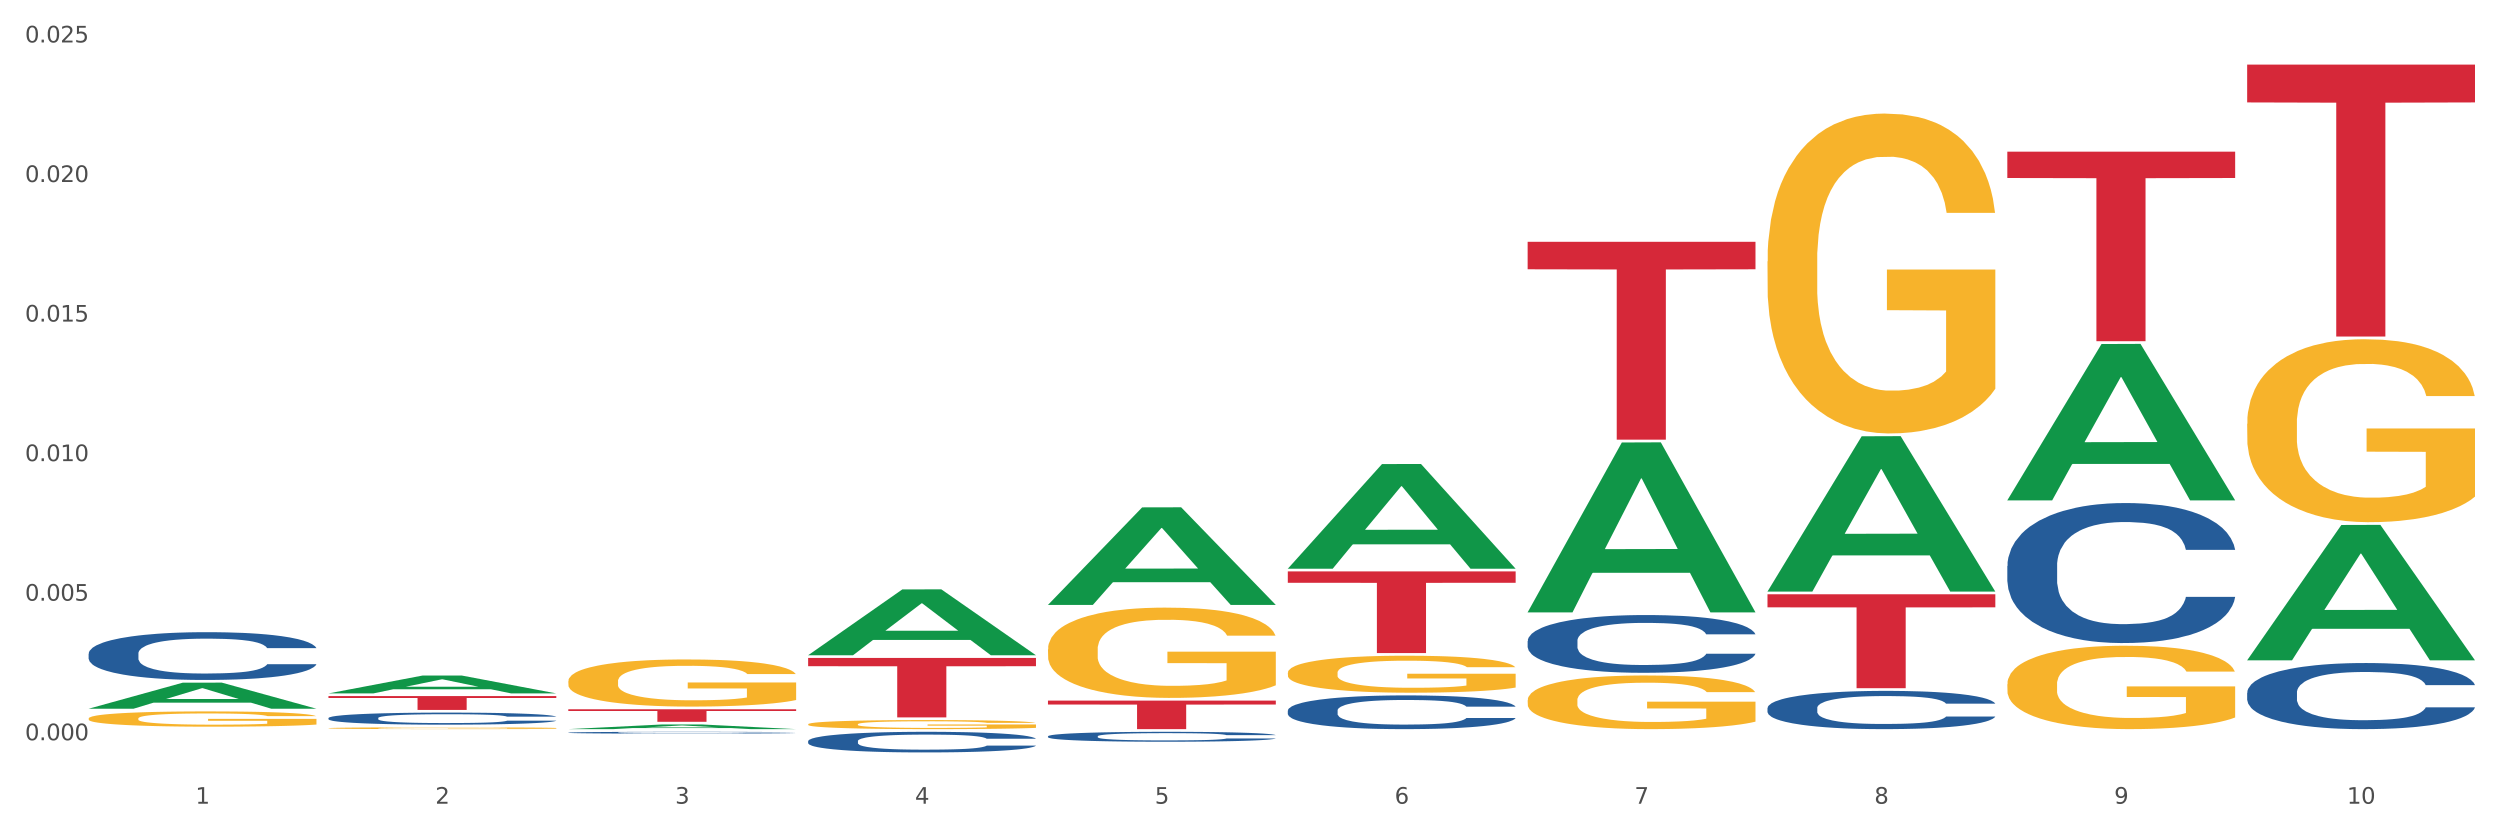 <?xml version="1.0" encoding="utf-8" standalone="no"?>
<!DOCTYPE svg PUBLIC "-//W3C//DTD SVG 1.1//EN"
  "http://www.w3.org/Graphics/SVG/1.1/DTD/svg11.dtd">
<svg xmlns:xlink="http://www.w3.org/1999/xlink" width="1080pt" height="360pt" viewBox="0 0 1080 360" xmlns="http://www.w3.org/2000/svg" version="1.1">
 <rect x="0" y="0" width="1080" height="360" fill="#333333" stroke="none"/>
 <defs>
  <style type="text/css">*{stroke-linejoin: round; stroke-linecap: butt}</style>
 </defs>
 <g id="figure_1">
  <g id="patch_1">
   <path d="M 0 360 
L 1080 360 
L 1080 0 
L 0 0 
z
" style="fill: #ffffff; stroke: #ffffff; stroke-linejoin: miter"/>
  </g>
  <g id="axes_1">
   <g id="matplotlib.axis_1">
    <g id="xtick_1">
     <g id="text_1">
      <!-- 1 -->
      <g style="fill: #4d4d4d" transform="translate(84.444 347.204) scale(0.096 -0.096)">
       <defs>
        <path id="DejaVuSans-31" d="M 794 531 
L 1825 531 
L 1825 4091 
L 703 3866 
L 703 4441 
L 1819 4666 
L 2450 4666 
L 2450 531 
L 3481 531 
L 3481 0 
L 794 0 
L 794 531 
z
" transform="scale(0.016)"/>
       </defs>
       <use xlink:href="#DejaVuSans-31"/>
      </g>
     </g>
    </g>
    <g id="xtick_2">
     <g id="text_2">
      <!-- 2 -->
      <g style="fill: #4d4d4d" transform="translate(188.053 347.204) scale(0.096 -0.096)">
       <defs>
        <path id="DejaVuSans-32" d="M 1228 531 
L 3431 531 
L 3431 0 
L 469 0 
L 469 531 
Q 828 903 1448 1529 
Q 2069 2156 2228 2338 
Q 2531 2678 2651 2914 
Q 2772 3150 2772 3378 
Q 2772 3750 2511 3984 
Q 2250 4219 1831 4219 
Q 1534 4219 1204 4116 
Q 875 4013 500 3803 
L 500 4441 
Q 881 4594 1212 4672 
Q 1544 4750 1819 4750 
Q 2544 4750 2975 4387 
Q 3406 4025 3406 3419 
Q 3406 3131 3298 2873 
Q 3191 2616 2906 2266 
Q 2828 2175 2409 1742 
Q 1991 1309 1228 531 
z
" transform="scale(0.016)"/>
       </defs>
       <use xlink:href="#DejaVuSans-32"/>
      </g>
     </g>
    </g>
    <g id="xtick_3">
     <g id="text_3">
      <!-- 3 -->
      <g style="fill: #4d4d4d" transform="translate(291.663 347.204) scale(0.096 -0.096)">
       <defs>
        <path id="DejaVuSans-33" d="M 2597 2516 
Q 3050 2419 3304 2112 
Q 3559 1806 3559 1356 
Q 3559 666 3084 287 
Q 2609 -91 1734 -91 
Q 1441 -91 1130 -33 
Q 819 25 488 141 
L 488 750 
Q 750 597 1062 519 
Q 1375 441 1716 441 
Q 2309 441 2620 675 
Q 2931 909 2931 1356 
Q 2931 1769 2642 2001 
Q 2353 2234 1838 2234 
L 1294 2234 
L 1294 2753 
L 1863 2753 
Q 2328 2753 2575 2939 
Q 2822 3125 2822 3475 
Q 2822 3834 2567 4026 
Q 2313 4219 1838 4219 
Q 1578 4219 1281 4162 
Q 984 4106 628 3988 
L 628 4550 
Q 988 4650 1302 4700 
Q 1616 4750 1894 4750 
Q 2613 4750 3031 4423 
Q 3450 4097 3450 3541 
Q 3450 3153 3228 2886 
Q 3006 2619 2597 2516 
z
" transform="scale(0.016)"/>
       </defs>
       <use xlink:href="#DejaVuSans-33"/>
      </g>
     </g>
    </g>
    <g id="xtick_4">
     <g id="text_4">
      <!-- 4 -->
      <g style="fill: #4d4d4d" transform="translate(395.273 347.204) scale(0.096 -0.096)">
       <defs>
        <path id="DejaVuSans-34" d="M 2419 4116 
L 825 1625 
L 2419 1625 
L 2419 4116 
z
M 2253 4666 
L 3047 4666 
L 3047 1625 
L 3713 1625 
L 3713 1100 
L 3047 1100 
L 3047 0 
L 2419 0 
L 2419 1100 
L 313 1100 
L 313 1709 
L 2253 4666 
z
" transform="scale(0.016)"/>
       </defs>
       <use xlink:href="#DejaVuSans-34"/>
      </g>
     </g>
    </g>
    <g id="xtick_5">
     <g id="text_5">
      <!-- 5 -->
      <g style="fill: #4d4d4d" transform="translate(498.883 347.204) scale(0.096 -0.096)">
       <defs>
        <path id="DejaVuSans-35" d="M 691 4666 
L 3169 4666 
L 3169 4134 
L 1269 4134 
L 1269 2991 
Q 1406 3038 1543 3061 
Q 1681 3084 1819 3084 
Q 2600 3084 3056 2656 
Q 3513 2228 3513 1497 
Q 3513 744 3044 326 
Q 2575 -91 1722 -91 
Q 1428 -91 1123 -41 
Q 819 9 494 109 
L 494 744 
Q 775 591 1075 516 
Q 1375 441 1709 441 
Q 2250 441 2565 725 
Q 2881 1009 2881 1497 
Q 2881 1984 2565 2268 
Q 2250 2553 1709 2553 
Q 1456 2553 1204 2497 
Q 953 2441 691 2322 
L 691 4666 
z
" transform="scale(0.016)"/>
       </defs>
       <use xlink:href="#DejaVuSans-35"/>
      </g>
     </g>
    </g>
    <g id="xtick_6">
     <g id="text_6">
      <!-- 6 -->
      <g style="fill: #4d4d4d" transform="translate(602.492 347.204) scale(0.096 -0.096)">
       <defs>
        <path id="DejaVuSans-36" d="M 2113 2584 
Q 1688 2584 1439 2293 
Q 1191 2003 1191 1497 
Q 1191 994 1439 701 
Q 1688 409 2113 409 
Q 2538 409 2786 701 
Q 3034 994 3034 1497 
Q 3034 2003 2786 2293 
Q 2538 2584 2113 2584 
z
M 3366 4563 
L 3366 3988 
Q 3128 4100 2886 4159 
Q 2644 4219 2406 4219 
Q 1781 4219 1451 3797 
Q 1122 3375 1075 2522 
Q 1259 2794 1537 2939 
Q 1816 3084 2150 3084 
Q 2853 3084 3261 2657 
Q 3669 2231 3669 1497 
Q 3669 778 3244 343 
Q 2819 -91 2113 -91 
Q 1303 -91 875 529 
Q 447 1150 447 2328 
Q 447 3434 972 4092 
Q 1497 4750 2381 4750 
Q 2619 4750 2861 4703 
Q 3103 4656 3366 4563 
z
" transform="scale(0.016)"/>
       </defs>
       <use xlink:href="#DejaVuSans-36"/>
      </g>
     </g>
    </g>
    <g id="xtick_7">
     <g id="text_7">
      <!-- 7 -->
      <g style="fill: #4d4d4d" transform="translate(706.102 347.204) scale(0.096 -0.096)">
       <defs>
        <path id="DejaVuSans-37" d="M 525 4666 
L 3525 4666 
L 3525 4397 
L 1831 0 
L 1172 0 
L 2766 4134 
L 525 4134 
L 525 4666 
z
" transform="scale(0.016)"/>
       </defs>
       <use xlink:href="#DejaVuSans-37"/>
      </g>
     </g>
    </g>
    <g id="xtick_8">
     <g id="text_8">
      <!-- 8 -->
      <g style="fill: #4d4d4d" transform="translate(809.712 347.204) scale(0.096 -0.096)">
       <defs>
        <path id="DejaVuSans-38" d="M 2034 2216 
Q 1584 2216 1326 1975 
Q 1069 1734 1069 1313 
Q 1069 891 1326 650 
Q 1584 409 2034 409 
Q 2484 409 2743 651 
Q 3003 894 3003 1313 
Q 3003 1734 2745 1975 
Q 2488 2216 2034 2216 
z
M 1403 2484 
Q 997 2584 770 2862 
Q 544 3141 544 3541 
Q 544 4100 942 4425 
Q 1341 4750 2034 4750 
Q 2731 4750 3128 4425 
Q 3525 4100 3525 3541 
Q 3525 3141 3298 2862 
Q 3072 2584 2669 2484 
Q 3125 2378 3379 2068 
Q 3634 1759 3634 1313 
Q 3634 634 3220 271 
Q 2806 -91 2034 -91 
Q 1263 -91 848 271 
Q 434 634 434 1313 
Q 434 1759 690 2068 
Q 947 2378 1403 2484 
z
M 1172 3481 
Q 1172 3119 1398 2916 
Q 1625 2713 2034 2713 
Q 2441 2713 2670 2916 
Q 2900 3119 2900 3481 
Q 2900 3844 2670 4047 
Q 2441 4250 2034 4250 
Q 1625 4250 1398 4047 
Q 1172 3844 1172 3481 
z
" transform="scale(0.016)"/>
       </defs>
       <use xlink:href="#DejaVuSans-38"/>
      </g>
     </g>
    </g>
    <g id="xtick_9">
     <g id="text_9">
      <!-- 9 -->
      <g style="fill: #4d4d4d" transform="translate(913.322 347.204) scale(0.096 -0.096)">
       <defs>
        <path id="DejaVuSans-39" d="M 703 97 
L 703 672 
Q 941 559 1184 500 
Q 1428 441 1663 441 
Q 2288 441 2617 861 
Q 2947 1281 2994 2138 
Q 2813 1869 2534 1725 
Q 2256 1581 1919 1581 
Q 1219 1581 811 2004 
Q 403 2428 403 3163 
Q 403 3881 828 4315 
Q 1253 4750 1959 4750 
Q 2769 4750 3195 4129 
Q 3622 3509 3622 2328 
Q 3622 1225 3098 567 
Q 2575 -91 1691 -91 
Q 1453 -91 1209 -44 
Q 966 3 703 97 
z
M 1959 2075 
Q 2384 2075 2632 2365 
Q 2881 2656 2881 3163 
Q 2881 3666 2632 3958 
Q 2384 4250 1959 4250 
Q 1534 4250 1286 3958 
Q 1038 3666 1038 3163 
Q 1038 2656 1286 2365 
Q 1534 2075 1959 2075 
z
" transform="scale(0.016)"/>
       </defs>
       <use xlink:href="#DejaVuSans-39"/>
      </g>
     </g>
    </g>
    <g id="xtick_10">
     <g id="text_10">
      <!-- 10 -->
      <g style="fill: #4d4d4d" transform="translate(1013.877 347.204) scale(0.096 -0.096)">
       <defs>
        <path id="DejaVuSans-30" d="M 2034 4250 
Q 1547 4250 1301 3770 
Q 1056 3291 1056 2328 
Q 1056 1369 1301 889 
Q 1547 409 2034 409 
Q 2525 409 2770 889 
Q 3016 1369 3016 2328 
Q 3016 3291 2770 3770 
Q 2525 4250 2034 4250 
z
M 2034 4750 
Q 2819 4750 3233 4129 
Q 3647 3509 3647 2328 
Q 3647 1150 3233 529 
Q 2819 -91 2034 -91 
Q 1250 -91 836 529 
Q 422 1150 422 2328 
Q 422 3509 836 4129 
Q 1250 4750 2034 4750 
z
" transform="scale(0.016)"/>
       </defs>
       <use xlink:href="#DejaVuSans-31"/>
       <use xlink:href="#DejaVuSans-30" transform="translate(63.623 0)"/>
      </g>
     </g>
    </g>
    <g id="xtick_11"/>
    <g id="xtick_12"/>
    <g id="xtick_13"/>
    <g id="xtick_14"/>
    <g id="xtick_15"/>
    <g id="xtick_16"/>
    <g id="xtick_17"/>
    <g id="xtick_18"/>
    <g id="xtick_19"/>
   </g>
   <g id="matplotlib.axis_2">
    <g id="ytick_1">
     <g id="text_11">
      <!-- 0.000 -->
      <g style="fill: #4d4d4d" transform="translate(10.8 319.788) scale(0.096 -0.096)">
       <defs>
        <path id="DejaVuSans-2e" d="M 684 794 
L 1344 794 
L 1344 0 
L 684 0 
L 684 794 
z
" transform="scale(0.016)"/>
       </defs>
       <use xlink:href="#DejaVuSans-30"/>
       <use xlink:href="#DejaVuSans-2e" transform="translate(63.623 0)"/>
       <use xlink:href="#DejaVuSans-30" transform="translate(95.41 0)"/>
       <use xlink:href="#DejaVuSans-30" transform="translate(159.033 0)"/>
       <use xlink:href="#DejaVuSans-30" transform="translate(222.656 0)"/>
      </g>
     </g>
    </g>
    <g id="ytick_2">
     <g id="text_12">
      <!-- 0.005 -->
      <g style="fill: #4d4d4d" transform="translate(10.8 259.498) scale(0.096 -0.096)">
       <use xlink:href="#DejaVuSans-30"/>
       <use xlink:href="#DejaVuSans-2e" transform="translate(63.623 0)"/>
       <use xlink:href="#DejaVuSans-30" transform="translate(95.41 0)"/>
       <use xlink:href="#DejaVuSans-30" transform="translate(159.033 0)"/>
       <use xlink:href="#DejaVuSans-35" transform="translate(222.656 0)"/>
      </g>
     </g>
    </g>
    <g id="ytick_3">
     <g id="text_13">
      <!-- 0.010 -->
      <g style="fill: #4d4d4d" transform="translate(10.8 199.209) scale(0.096 -0.096)">
       <use xlink:href="#DejaVuSans-30"/>
       <use xlink:href="#DejaVuSans-2e" transform="translate(63.623 0)"/>
       <use xlink:href="#DejaVuSans-30" transform="translate(95.41 0)"/>
       <use xlink:href="#DejaVuSans-31" transform="translate(159.033 0)"/>
       <use xlink:href="#DejaVuSans-30" transform="translate(222.656 0)"/>
      </g>
     </g>
    </g>
    <g id="ytick_4">
     <g id="text_14">
      <!-- 0.015 -->
      <g style="fill: #4d4d4d" transform="translate(10.8 138.92) scale(0.096 -0.096)">
       <use xlink:href="#DejaVuSans-30"/>
       <use xlink:href="#DejaVuSans-2e" transform="translate(63.623 0)"/>
       <use xlink:href="#DejaVuSans-30" transform="translate(95.41 0)"/>
       <use xlink:href="#DejaVuSans-31" transform="translate(159.033 0)"/>
       <use xlink:href="#DejaVuSans-35" transform="translate(222.656 0)"/>
      </g>
     </g>
    </g>
    <g id="ytick_5">
     <g id="text_15">
      <!-- 0.020 -->
      <g style="fill: #4d4d4d" transform="translate(10.8 78.631) scale(0.096 -0.096)">
       <use xlink:href="#DejaVuSans-30"/>
       <use xlink:href="#DejaVuSans-2e" transform="translate(63.623 0)"/>
       <use xlink:href="#DejaVuSans-30" transform="translate(95.41 0)"/>
       <use xlink:href="#DejaVuSans-32" transform="translate(159.033 0)"/>
       <use xlink:href="#DejaVuSans-30" transform="translate(222.656 0)"/>
      </g>
     </g>
    </g>
    <g id="ytick_6">
     <g id="text_16">
      <!-- 0.025 -->
      <g style="fill: #4d4d4d" transform="translate(10.8 18.342) scale(0.096 -0.096)">
       <use xlink:href="#DejaVuSans-30"/>
       <use xlink:href="#DejaVuSans-2e" transform="translate(63.623 0)"/>
       <use xlink:href="#DejaVuSans-30" transform="translate(95.41 0)"/>
       <use xlink:href="#DejaVuSans-32" transform="translate(159.033 0)"/>
       <use xlink:href="#DejaVuSans-35" transform="translate(222.656 0)"/>
      </g>
     </g>
    </g>
    <g id="ytick_7"/>
    <g id="ytick_8"/>
    <g id="ytick_9"/>
    <g id="ytick_10"/>
    <g id="ytick_11"/>
   </g>
   <g id="PolyCollection_1">
    <path d="M 38.283 306.154 
L 38.384 306.144 
L 78.974 294.907 
L 95.818 294.896 
L 136.712 306.176 
L 117.229 306.176 
L 108.401 303.549 
L 66.493 303.549 
L 66.188 303.591 
L 57.664 306.176 
L 38.283 306.176 
L 38.283 306.154 
L 71.769 301.982 
L 103.125 301.971 
L 87.599 297.3 
L 87.396 297.279 
L 87.193 297.311 
L 71.668 301.971 
L 71.769 301.982 
L 38.283 306.154 
z
" clip-path="url(#pa311dc0dc3)" style="fill: #109648"/>
    <path d="M 349.112 312.881 
L 349.228 312.878 
L 349.228 312.749 
L 349.461 312.638 
L 350.623 312.37 
L 352.366 312.148 
L 353.644 312.03 
L 354.923 311.934 
L 356.433 311.837 
L 358.293 311.737 
L 361.663 311.59 
L 363.755 311.515 
L 366.311 311.437 
L 370.96 311.322 
L 374.33 311.258 
L 377.816 311.204 
L 383.51 311.14 
L 387.229 311.111 
L 391.18 311.09 
L 395.945 311.076 
L 399.547 311.072 
L 407.449 311.083 
L 414.189 311.115 
L 417.443 311.14 
L 421.627 311.183 
L 423.835 311.211 
L 427.437 311.269 
L 431.156 311.344 
L 433.713 311.408 
L 437.548 311.53 
L 440.453 311.651 
L 443.126 311.801 
L 444.52 311.905 
L 445.566 312.002 
L 446.496 312.113 
L 447.425 312.288 
L 426.508 312.288 
L 425.694 312.163 
L 424.416 312.045 
L 422.557 311.93 
L 420.93 311.859 
L 418.141 311.769 
L 415.584 311.712 
L 412.911 311.669 
L 409.657 311.633 
L 407.101 311.616 
L 403.498 311.601 
L 396.409 311.605 
L 391.645 311.633 
L 388.391 311.669 
L 386.299 311.701 
L 384.44 311.737 
L 382.348 311.787 
L 379.908 311.862 
L 378.165 311.93 
L 376.421 312.016 
L 375.027 312.102 
L 373.749 312.202 
L 372.703 312.309 
L 371.889 312.42 
L 371.192 312.556 
L 370.611 312.781 
L 370.611 313.271 
L 370.843 313.382 
L 371.424 313.529 
L 372.122 313.639 
L 373.284 313.772 
L 374.33 313.861 
L 376.305 313.99 
L 378.513 314.097 
L 380.256 314.165 
L 381.999 314.222 
L 385.021 314.301 
L 388.391 314.365 
L 391.296 314.405 
L 395.247 314.44 
L 397.92 314.455 
L 400.244 314.462 
L 405.939 314.462 
L 410.006 314.451 
L 414.538 314.426 
L 418.024 314.394 
L 420.93 314.355 
L 424.183 314.29 
L 426.275 314.229 
L 426.275 313.482 
L 400.709 313.478 
L 400.709 312.981 
L 447.542 312.981 
L 447.542 314.44 
L 445.566 314.515 
L 443.358 314.583 
L 441.034 314.644 
L 437.548 314.719 
L 433.364 314.791 
L 429.645 314.841 
L 425.694 314.884 
L 421.046 314.923 
L 415.003 314.959 
L 411.284 314.973 
L 406.636 314.984 
L 401.174 314.987 
L 396.409 314.98 
L 391.761 314.962 
L 386.88 314.93 
L 382.116 314.884 
L 378.513 314.837 
L 374.911 314.78 
L 371.076 314.705 
L 368.054 314.633 
L 365.73 314.569 
L 363.174 314.487 
L 360.385 314.38 
L 358.293 314.283 
L 356.433 314.183 
L 354.458 314.054 
L 353.063 313.943 
L 351.669 313.804 
L 350.855 313.7 
L 349.926 313.539 
L 349.228 313.314 
L 349.112 312.881 
z
" clip-path="url(#pa311dc0dc3)" style="fill: #f7b32b"/>
    <path d="M 452.722 280.515 
L 452.838 280.479 
L 452.838 279.197 
L 453.071 278.092 
L 454.233 275.421 
L 455.976 273.212 
L 457.254 272.036 
L 458.532 271.074 
L 460.043 270.112 
L 461.903 269.115 
L 465.273 267.654 
L 467.364 266.906 
L 469.921 266.122 
L 474.569 264.982 
L 477.939 264.341 
L 481.426 263.807 
L 487.12 263.165 
L 490.839 262.88 
L 494.79 262.667 
L 499.554 262.524 
L 503.157 262.489 
L 511.059 262.595 
L 517.799 262.916 
L 521.053 263.165 
L 525.237 263.593 
L 527.445 263.878 
L 531.047 264.448 
L 534.766 265.196 
L 537.322 265.837 
L 541.157 267.049 
L 544.062 268.26 
L 546.735 269.756 
L 548.13 270.789 
L 549.176 271.751 
L 550.105 272.856 
L 551.035 274.601 
L 530.117 274.601 
L 529.304 273.354 
L 528.026 272.179 
L 526.166 271.039 
L 524.539 270.326 
L 521.75 269.436 
L 519.194 268.866 
L 516.521 268.438 
L 513.267 268.082 
L 510.71 267.904 
L 507.108 267.761 
L 500.019 267.797 
L 495.255 268.082 
L 492.001 268.438 
L 489.909 268.759 
L 488.05 269.115 
L 485.958 269.614 
L 483.517 270.362 
L 481.774 271.039 
L 480.031 271.894 
L 478.637 272.749 
L 477.358 273.746 
L 476.312 274.815 
L 475.499 275.919 
L 474.802 277.273 
L 474.221 279.517 
L 474.221 284.398 
L 474.453 285.503 
L 475.034 286.963 
L 475.731 288.068 
L 476.894 289.386 
L 477.939 290.276 
L 479.915 291.559 
L 482.123 292.628 
L 483.866 293.305 
L 485.609 293.875 
L 488.631 294.658 
L 492.001 295.3 
L 494.906 295.691 
L 498.857 296.048 
L 501.53 296.19 
L 503.854 296.261 
L 509.548 296.261 
L 513.616 296.155 
L 518.148 295.905 
L 521.634 295.585 
L 524.539 295.193 
L 527.793 294.551 
L 529.885 293.946 
L 529.885 286.5 
L 504.319 286.464 
L 504.319 281.513 
L 551.151 281.513 
L 551.151 296.048 
L 549.176 296.796 
L 546.968 297.473 
L 544.644 298.078 
L 541.157 298.826 
L 536.974 299.539 
L 533.255 300.038 
L 529.304 300.465 
L 524.656 300.857 
L 518.613 301.213 
L 514.894 301.356 
L 510.246 301.463 
L 504.784 301.498 
L 500.019 301.427 
L 495.371 301.249 
L 490.49 300.928 
L 485.725 300.465 
L 482.123 300.002 
L 478.52 299.432 
L 474.686 298.684 
L 471.664 297.971 
L 469.34 297.33 
L 466.783 296.511 
L 463.994 295.442 
L 461.903 294.48 
L 460.043 293.483 
L 458.068 292.2 
L 456.673 291.096 
L 455.279 289.706 
L 454.465 288.673 
L 453.535 287.07 
L 452.838 284.826 
L 452.722 280.515 
z
" clip-path="url(#pa311dc0dc3)" style="fill: #f7b32b"/>
    <path d="M 556.332 290.656 
L 556.448 290.641 
L 556.448 290.116 
L 556.68 289.663 
L 557.842 288.568 
L 559.586 287.663 
L 560.864 287.181 
L 562.142 286.786 
L 563.653 286.392 
L 565.512 285.983 
L 568.882 285.385 
L 570.974 285.078 
L 573.531 284.757 
L 578.179 284.29 
L 581.549 284.027 
L 585.035 283.808 
L 590.73 283.545 
L 594.448 283.428 
L 598.4 283.34 
L 603.164 283.282 
L 606.767 283.267 
L 614.669 283.311 
L 621.409 283.443 
L 624.663 283.545 
L 628.846 283.72 
L 631.054 283.837 
L 634.657 284.071 
L 638.375 284.377 
L 640.932 284.64 
L 644.767 285.136 
L 647.672 285.633 
L 650.345 286.246 
L 651.74 286.67 
L 652.785 287.064 
L 653.715 287.517 
L 654.645 288.232 
L 633.727 288.232 
L 632.914 287.721 
L 631.635 287.239 
L 629.776 286.772 
L 628.149 286.48 
L 625.36 286.115 
L 622.803 285.881 
L 620.131 285.706 
L 616.877 285.56 
L 614.32 285.487 
L 610.718 285.428 
L 603.629 285.443 
L 598.864 285.56 
L 595.61 285.706 
L 593.519 285.837 
L 591.659 285.983 
L 589.568 286.188 
L 587.127 286.494 
L 585.384 286.772 
L 583.641 287.122 
L 582.246 287.473 
L 580.968 287.882 
L 579.922 288.32 
L 579.109 288.772 
L 578.412 289.327 
L 577.83 290.247 
L 577.83 292.248 
L 578.063 292.7 
L 578.644 293.299 
L 579.341 293.752 
L 580.503 294.292 
L 581.549 294.657 
L 583.525 295.182 
L 585.733 295.621 
L 587.476 295.898 
L 589.219 296.132 
L 592.24 296.453 
L 595.61 296.716 
L 598.516 296.876 
L 602.467 297.022 
L 605.14 297.081 
L 607.464 297.11 
L 613.158 297.11 
L 617.225 297.066 
L 621.758 296.964 
L 625.244 296.832 
L 628.149 296.672 
L 631.403 296.409 
L 633.495 296.161 
L 633.495 293.109 
L 607.929 293.094 
L 607.929 291.065 
L 654.761 291.065 
L 654.761 297.022 
L 652.785 297.329 
L 650.577 297.606 
L 648.253 297.855 
L 644.767 298.161 
L 640.583 298.453 
L 636.865 298.658 
L 632.914 298.833 
L 628.265 298.994 
L 622.222 299.14 
L 618.504 299.198 
L 613.855 299.242 
L 608.394 299.256 
L 603.629 299.227 
L 598.981 299.154 
L 594.1 299.023 
L 589.335 298.833 
L 585.733 298.643 
L 582.13 298.409 
L 578.295 298.103 
L 575.274 297.811 
L 572.95 297.548 
L 570.393 297.212 
L 567.604 296.774 
L 565.512 296.38 
L 563.653 295.971 
L 561.677 295.445 
L 560.283 294.993 
L 558.888 294.423 
L 558.075 294 
L 557.145 293.343 
L 556.448 292.423 
L 556.332 290.656 
z
" clip-path="url(#pa311dc0dc3)" style="fill: #f7b32b"/>
    <path d="M 659.941 302.517 
L 660.058 302.496 
L 660.058 301.734 
L 660.29 301.077 
L 661.452 299.49 
L 663.195 298.177 
L 664.474 297.478 
L 665.752 296.907 
L 667.263 296.335 
L 669.122 295.742 
L 672.492 294.874 
L 674.584 294.429 
L 677.14 293.964 
L 681.789 293.286 
L 685.159 292.905 
L 688.645 292.587 
L 694.339 292.206 
L 698.058 292.037 
L 702.009 291.91 
L 706.774 291.825 
L 710.376 291.804 
L 718.279 291.868 
L 725.019 292.058 
L 728.273 292.206 
L 732.456 292.46 
L 734.664 292.63 
L 738.267 292.969 
L 741.985 293.413 
L 744.542 293.794 
L 748.377 294.514 
L 751.282 295.234 
L 753.955 296.123 
L 755.349 296.737 
L 756.395 297.309 
L 757.325 297.965 
L 758.255 299.003 
L 737.337 299.003 
L 736.523 298.262 
L 735.245 297.563 
L 733.386 296.885 
L 731.759 296.462 
L 728.97 295.933 
L 726.413 295.594 
L 723.74 295.34 
L 720.487 295.128 
L 717.93 295.022 
L 714.327 294.938 
L 707.239 294.959 
L 702.474 295.128 
L 699.22 295.34 
L 697.128 295.53 
L 695.269 295.742 
L 693.177 296.038 
L 690.737 296.483 
L 688.994 296.885 
L 687.251 297.394 
L 685.856 297.902 
L 684.578 298.494 
L 683.532 299.13 
L 682.719 299.786 
L 682.021 300.59 
L 681.44 301.924 
L 681.44 304.825 
L 681.673 305.481 
L 682.254 306.349 
L 682.951 307.006 
L 684.113 307.789 
L 685.159 308.318 
L 687.134 309.08 
L 689.342 309.716 
L 691.086 310.118 
L 692.829 310.457 
L 695.85 310.922 
L 699.22 311.303 
L 702.125 311.536 
L 706.077 311.748 
L 708.749 311.833 
L 711.074 311.875 
L 716.768 311.875 
L 720.835 311.812 
L 725.367 311.663 
L 728.854 311.473 
L 731.759 311.24 
L 735.013 310.859 
L 737.104 310.499 
L 737.104 306.074 
L 711.538 306.053 
L 711.538 303.11 
L 758.371 303.11 
L 758.371 311.748 
L 756.395 312.193 
L 754.187 312.595 
L 751.863 312.955 
L 748.377 313.4 
L 744.193 313.823 
L 740.475 314.119 
L 736.523 314.373 
L 731.875 314.606 
L 725.832 314.818 
L 722.113 314.903 
L 717.465 314.966 
L 712.003 314.987 
L 707.239 314.945 
L 702.59 314.839 
L 697.71 314.649 
L 692.945 314.373 
L 689.342 314.098 
L 685.74 313.759 
L 681.905 313.315 
L 678.884 312.891 
L 676.559 312.51 
L 674.003 312.023 
L 671.214 311.388 
L 669.122 310.817 
L 667.263 310.224 
L 665.287 309.462 
L 663.893 308.805 
L 662.498 307.979 
L 661.685 307.366 
L 660.755 306.413 
L 660.058 305.079 
L 659.941 302.517 
z
" clip-path="url(#pa311dc0dc3)" style="fill: #f7b32b"/>
    <path d="M 763.551 112.917 
L 763.667 112.791 
L 763.667 108.247 
L 763.9 104.335 
L 765.062 94.869 
L 766.805 87.043 
L 768.083 82.878 
L 769.362 79.47 
L 770.872 76.063 
L 772.732 72.529 
L 776.102 67.354 
L 778.194 64.703 
L 780.75 61.927 
L 785.399 57.888 
L 788.769 55.616 
L 792.255 53.723 
L 797.949 51.451 
L 801.668 50.441 
L 805.619 49.684 
L 810.384 49.179 
L 813.986 49.053 
L 821.888 49.431 
L 828.628 50.567 
L 831.882 51.451 
L 836.066 52.965 
L 838.274 53.975 
L 841.876 55.994 
L 845.595 58.645 
L 848.152 60.917 
L 851.987 65.208 
L 854.892 69.499 
L 857.565 74.8 
L 858.959 78.461 
L 860.005 81.868 
L 860.935 85.781 
L 861.864 91.966 
L 840.947 91.966 
L 840.133 87.548 
L 838.855 83.383 
L 836.996 79.344 
L 835.369 76.82 
L 832.58 73.665 
L 830.023 71.645 
L 827.35 70.13 
L 824.096 68.868 
L 821.54 68.237 
L 817.937 67.732 
L 810.848 67.859 
L 806.084 68.868 
L 802.83 70.13 
L 800.738 71.266 
L 798.879 72.529 
L 796.787 74.296 
L 794.347 76.946 
L 792.604 79.344 
L 790.86 82.373 
L 789.466 85.403 
L 788.188 88.937 
L 787.142 92.723 
L 786.328 96.636 
L 785.631 101.432 
L 785.05 109.383 
L 785.05 126.675 
L 785.282 130.587 
L 785.863 135.762 
L 786.561 139.675 
L 787.723 144.345 
L 788.769 147.5 
L 790.744 152.044 
L 792.952 155.83 
L 794.695 158.229 
L 796.438 160.248 
L 799.46 163.025 
L 802.83 165.297 
L 805.735 166.685 
L 809.686 167.947 
L 812.359 168.452 
L 814.683 168.704 
L 820.378 168.704 
L 824.445 168.326 
L 828.977 167.442 
L 832.463 166.306 
L 835.369 164.918 
L 838.622 162.646 
L 840.714 160.5 
L 840.714 134.121 
L 815.148 133.995 
L 815.148 116.451 
L 861.981 116.451 
L 861.981 167.947 
L 860.005 170.598 
L 857.797 172.996 
L 855.473 175.141 
L 851.987 177.792 
L 847.803 180.316 
L 844.084 182.083 
L 840.133 183.598 
L 835.485 184.986 
L 829.442 186.248 
L 825.723 186.753 
L 821.075 187.132 
L 815.613 187.258 
L 810.848 187.006 
L 806.2 186.374 
L 801.319 185.239 
L 796.555 183.598 
L 792.952 181.957 
L 789.35 179.937 
L 785.515 177.287 
L 782.493 174.763 
L 780.169 172.491 
L 777.613 169.588 
L 774.824 165.801 
L 772.732 162.394 
L 770.872 158.86 
L 768.897 154.316 
L 767.502 150.403 
L 766.108 145.481 
L 765.294 141.821 
L 764.365 136.141 
L 763.667 128.189 
L 763.551 112.917 
z
" clip-path="url(#pa311dc0dc3)" style="fill: #f7b32b"/>
    <path d="M 970.771 27.921 
L 1069.2 27.921 
L 1069.2 44.246 
L 1030.481 44.357 
L 1030.481 145.394 
L 1009.256 145.394 
L 1009.256 44.357 
L 970.771 44.246 
L 970.771 28.032 
L 970.771 27.921 
z
" clip-path="url(#pa311dc0dc3)" style="fill: #d62839"/>
    <path d="M 867.161 65.522 
L 965.59 65.522 
L 965.59 76.9 
L 926.872 76.977 
L 926.872 147.402 
L 905.646 147.402 
L 905.646 76.977 
L 867.161 76.9 
L 867.161 65.599 
L 867.161 65.522 
z
" clip-path="url(#pa311dc0dc3)" style="fill: #d62839"/>
    <path d="M 763.551 256.736 
L 861.981 256.736 
L 861.981 262.373 
L 823.262 262.412 
L 823.262 297.304 
L 802.037 297.304 
L 802.037 262.412 
L 763.551 262.373 
L 763.551 256.774 
L 763.551 256.736 
z
" clip-path="url(#pa311dc0dc3)" style="fill: #d62839"/>
    <path d="M 659.941 104.452 
L 758.371 104.452 
L 758.371 116.331 
L 719.652 116.411 
L 719.652 189.932 
L 698.427 189.932 
L 698.427 116.411 
L 659.941 116.331 
L 659.941 104.532 
L 659.941 104.452 
z
" clip-path="url(#pa311dc0dc3)" style="fill: #d62839"/>
    <path d="M 556.332 246.857 
L 654.761 246.857 
L 654.761 251.757 
L 616.042 251.79 
L 616.042 282.115 
L 594.817 282.115 
L 594.817 251.79 
L 556.332 251.757 
L 556.332 246.89 
L 556.332 246.857 
z
" clip-path="url(#pa311dc0dc3)" style="fill: #d62839"/>
    <path d="M 452.722 302.651 
L 551.151 302.651 
L 551.151 304.366 
L 512.433 304.377 
L 512.433 314.987 
L 491.207 314.987 
L 491.207 304.377 
L 452.722 304.366 
L 452.722 302.663 
L 452.722 302.651 
z
" clip-path="url(#pa311dc0dc3)" style="fill: #d62839"/>
    <path d="M 245.502 306.404 
L 343.932 306.404 
L 343.932 307.155 
L 305.213 307.16 
L 305.213 311.807 
L 283.988 311.807 
L 283.988 307.16 
L 245.502 307.155 
L 245.502 306.409 
L 245.502 306.404 
z
" clip-path="url(#pa311dc0dc3)" style="fill: #d62839"/>
    <path d="M 245.502 294.297 
L 245.619 294.278 
L 245.619 293.608 
L 245.851 293.032 
L 247.013 291.637 
L 248.756 290.484 
L 250.035 289.87 
L 251.313 289.368 
L 252.824 288.866 
L 254.683 288.345 
L 258.053 287.582 
L 260.145 287.192 
L 262.701 286.783 
L 267.35 286.188 
L 270.72 285.853 
L 274.206 285.574 
L 279.9 285.239 
L 283.619 285.09 
L 287.57 284.979 
L 292.335 284.904 
L 295.937 284.886 
L 303.84 284.941 
L 310.58 285.109 
L 313.834 285.239 
L 318.017 285.462 
L 320.225 285.611 
L 323.828 285.909 
L 327.546 286.299 
L 330.103 286.634 
L 333.938 287.266 
L 336.843 287.899 
L 339.516 288.68 
L 340.91 289.219 
L 341.956 289.721 
L 342.886 290.298 
L 343.816 291.209 
L 322.898 291.209 
L 322.084 290.558 
L 320.806 289.944 
L 318.947 289.349 
L 317.32 288.977 
L 314.531 288.512 
L 311.974 288.215 
L 309.301 287.992 
L 306.048 287.806 
L 303.491 287.713 
L 299.888 287.638 
L 292.8 287.657 
L 288.035 287.806 
L 284.781 287.992 
L 282.689 288.159 
L 280.83 288.345 
L 278.738 288.605 
L 276.298 288.996 
L 274.555 289.349 
L 272.812 289.796 
L 271.417 290.242 
L 270.139 290.763 
L 269.093 291.321 
L 268.28 291.897 
L 267.582 292.604 
L 267.001 293.776 
L 267.001 296.324 
L 267.234 296.9 
L 267.815 297.663 
L 268.512 298.239 
L 269.674 298.928 
L 270.72 299.393 
L 272.695 300.062 
L 274.903 300.62 
L 276.647 300.973 
L 278.39 301.271 
L 281.411 301.68 
L 284.781 302.015 
L 287.686 302.22 
L 291.638 302.406 
L 294.31 302.48 
L 296.635 302.517 
L 302.329 302.517 
L 306.396 302.461 
L 310.928 302.331 
L 314.415 302.164 
L 317.32 301.959 
L 320.574 301.624 
L 322.665 301.308 
L 322.665 297.421 
L 297.099 297.403 
L 297.099 294.817 
L 343.932 294.817 
L 343.932 302.406 
L 341.956 302.796 
L 339.748 303.15 
L 337.424 303.466 
L 333.938 303.856 
L 329.754 304.228 
L 326.036 304.489 
L 322.084 304.712 
L 317.436 304.916 
L 311.393 305.102 
L 307.674 305.177 
L 303.026 305.233 
L 297.564 305.251 
L 292.8 305.214 
L 288.151 305.121 
L 283.271 304.954 
L 278.506 304.712 
L 274.903 304.47 
L 271.301 304.172 
L 267.466 303.782 
L 264.445 303.41 
L 262.12 303.075 
L 259.564 302.647 
L 256.775 302.089 
L 254.683 301.587 
L 252.824 301.066 
L 250.848 300.397 
L 249.454 299.82 
L 248.059 299.095 
L 247.246 298.556 
L 246.316 297.719 
L 245.619 296.547 
L 245.502 294.297 
z
" clip-path="url(#pa311dc0dc3)" style="fill: #f7b32b"/>
    <path d="M 141.893 300.708 
L 240.322 300.708 
L 240.322 301.54 
L 201.603 301.545 
L 201.603 306.69 
L 180.378 306.69 
L 180.378 301.545 
L 141.893 301.54 
L 141.893 300.714 
L 141.893 300.708 
z
" clip-path="url(#pa311dc0dc3)" style="fill: #d62839"/>
    <path d="M 970.771 183.07 
L 970.887 182.998 
L 970.887 180.399 
L 971.119 178.162 
L 972.281 172.748 
L 974.025 168.273 
L 975.303 165.891 
L 976.581 163.943 
L 978.092 161.994 
L 979.951 159.973 
L 983.321 157.013 
L 985.413 155.498 
L 987.97 153.91 
L 992.618 151.6 
L 995.988 150.301 
L 999.474 149.218 
L 1005.169 147.919 
L 1008.887 147.341 
L 1012.838 146.908 
L 1017.603 146.619 
L 1021.206 146.547 
L 1029.108 146.764 
L 1035.848 147.413 
L 1039.102 147.919 
L 1043.285 148.785 
L 1045.493 149.362 
L 1049.096 150.517 
L 1052.814 152.033 
L 1055.371 153.332 
L 1059.206 155.786 
L 1062.111 158.24 
L 1064.784 161.272 
L 1066.179 163.365 
L 1067.224 165.314 
L 1068.154 167.552 
L 1069.084 171.088 
L 1048.166 171.088 
L 1047.353 168.562 
L 1046.074 166.18 
L 1044.215 163.87 
L 1042.588 162.427 
L 1039.799 160.622 
L 1037.242 159.467 
L 1034.57 158.601 
L 1031.316 157.879 
L 1028.759 157.519 
L 1025.157 157.23 
L 1018.068 157.302 
L 1013.303 157.879 
L 1010.049 158.601 
L 1007.958 159.251 
L 1006.098 159.973 
L 1004.007 160.983 
L 1001.566 162.499 
L 999.823 163.87 
L 998.08 165.603 
L 996.685 167.335 
L 995.407 169.356 
L 994.361 171.521 
L 993.548 173.759 
L 992.851 176.502 
L 992.269 181.049 
L 992.269 190.938 
L 992.502 193.175 
L 993.083 196.135 
L 993.78 198.372 
L 994.942 201.043 
L 995.988 202.847 
L 997.964 205.446 
L 1000.172 207.611 
L 1001.915 208.983 
L 1003.658 210.137 
L 1006.679 211.725 
L 1010.049 213.025 
L 1012.955 213.819 
L 1016.906 214.54 
L 1019.579 214.829 
L 1021.903 214.973 
L 1027.597 214.973 
L 1031.664 214.757 
L 1036.197 214.252 
L 1039.683 213.602 
L 1042.588 212.808 
L 1045.842 211.509 
L 1047.934 210.282 
L 1047.934 195.196 
L 1022.368 195.124 
L 1022.368 185.091 
L 1069.2 185.091 
L 1069.2 214.54 
L 1067.224 216.056 
L 1065.016 217.428 
L 1062.692 218.655 
L 1059.206 220.17 
L 1055.022 221.614 
L 1051.304 222.624 
L 1047.353 223.491 
L 1042.704 224.285 
L 1036.661 225.006 
L 1032.943 225.295 
L 1028.294 225.512 
L 1022.832 225.584 
L 1018.068 225.439 
L 1013.42 225.079 
L 1008.539 224.429 
L 1003.774 223.491 
L 1000.172 222.552 
L 996.569 221.397 
L 992.734 219.882 
L 989.713 218.438 
L 987.389 217.139 
L 984.832 215.479 
L 982.043 213.313 
L 979.951 211.364 
L 978.092 209.343 
L 976.116 206.745 
L 974.722 204.507 
L 973.327 201.692 
L 972.514 199.599 
L 971.584 196.351 
L 970.887 191.804 
L 970.771 183.07 
z
" clip-path="url(#pa311dc0dc3)" style="fill: #f7b32b"/>
    <path d="M 38.283 310.381 
L 38.399 310.375 
L 38.399 310.157 
L 38.632 309.97 
L 39.794 309.518 
L 41.537 309.144 
L 42.815 308.945 
L 44.093 308.782 
L 45.604 308.619 
L 47.464 308.45 
L 50.834 308.203 
L 52.925 308.076 
L 55.482 307.944 
L 60.13 307.751 
L 63.5 307.642 
L 66.987 307.552 
L 72.681 307.443 
L 76.4 307.395 
L 80.351 307.359 
L 85.115 307.334 
L 88.718 307.328 
L 96.62 307.347 
L 103.36 307.401 
L 106.614 307.443 
L 110.798 307.515 
L 113.006 307.564 
L 116.608 307.66 
L 120.327 307.787 
L 122.883 307.895 
L 126.718 308.101 
L 129.623 308.306 
L 132.296 308.559 
L 133.691 308.734 
L 134.737 308.897 
L 135.666 309.084 
L 136.596 309.379 
L 115.678 309.379 
L 114.865 309.168 
L 113.587 308.969 
L 111.727 308.776 
L 110.1 308.655 
L 107.311 308.505 
L 104.755 308.408 
L 102.082 308.336 
L 98.828 308.275 
L 96.271 308.245 
L 92.669 308.221 
L 85.58 308.227 
L 80.816 308.275 
L 77.562 308.336 
L 75.47 308.39 
L 73.611 308.45 
L 71.519 308.535 
L 69.078 308.661 
L 67.335 308.776 
L 65.592 308.921 
L 64.198 309.066 
L 62.919 309.235 
L 61.873 309.415 
L 61.06 309.602 
L 60.363 309.832 
L 59.782 310.212 
L 59.782 311.038 
L 60.014 311.225 
L 60.595 311.472 
L 61.292 311.659 
L 62.455 311.882 
L 63.5 312.033 
L 65.476 312.25 
L 67.684 312.431 
L 69.427 312.546 
L 71.17 312.643 
L 74.192 312.775 
L 77.562 312.884 
L 80.467 312.95 
L 84.418 313.01 
L 87.091 313.035 
L 89.415 313.047 
L 95.109 313.047 
L 99.177 313.029 
L 103.709 312.986 
L 107.195 312.932 
L 110.1 312.866 
L 113.354 312.757 
L 115.446 312.655 
L 115.446 311.394 
L 89.88 311.388 
L 89.88 310.549 
L 136.712 310.549 
L 136.712 313.01 
L 134.737 313.137 
L 132.529 313.252 
L 130.205 313.354 
L 126.718 313.481 
L 122.535 313.602 
L 118.816 313.686 
L 114.865 313.758 
L 110.217 313.825 
L 104.174 313.885 
L 100.455 313.909 
L 95.807 313.927 
L 90.345 313.933 
L 85.58 313.921 
L 80.932 313.891 
L 76.051 313.837 
L 71.286 313.758 
L 67.684 313.68 
L 64.081 313.583 
L 60.247 313.457 
L 57.225 313.336 
L 54.901 313.228 
L 52.344 313.089 
L 49.555 312.908 
L 47.464 312.745 
L 45.604 312.576 
L 43.629 312.359 
L 42.234 312.172 
L 40.84 311.937 
L 40.026 311.762 
L 39.096 311.49 
L 38.399 311.11 
L 38.283 310.381 
z
" clip-path="url(#pa311dc0dc3)" style="fill: #f7b32b"/>
    <path d="M 38.283 282.374 
L 38.399 282.355 
L 38.399 281.827 
L 38.748 281.111 
L 40.028 279.791 
L 41.657 278.792 
L 44.449 277.623 
L 45.962 277.133 
L 47.94 276.586 
L 52.012 275.7 
L 56.666 274.946 
L 59.923 274.531 
L 62.367 274.267 
L 67.835 273.795 
L 70.976 273.588 
L 74.234 273.418 
L 77.026 273.305 
L 81.68 273.173 
L 85.403 273.117 
L 89.708 273.098 
L 93.315 273.117 
L 98.085 273.192 
L 105.066 273.418 
L 107.742 273.55 
L 111.349 273.777 
L 115.072 274.078 
L 118.097 274.38 
L 121.587 274.814 
L 125.194 275.379 
L 128.684 276.096 
L 131.128 276.756 
L 133.106 277.453 
L 134.851 278.302 
L 136.131 279.226 
L 136.712 279.999 
L 115.421 279.999 
L 114.839 279.301 
L 113.676 278.547 
L 112.512 278.038 
L 111.232 277.623 
L 109.254 277.151 
L 107.509 276.85 
L 104.601 276.492 
L 101.925 276.265 
L 99.714 276.133 
L 97.038 276.02 
L 91.337 275.907 
L 87.265 275.907 
L 84.705 275.945 
L 81.564 276.039 
L 78.888 276.171 
L 75.747 276.397 
L 73.303 276.642 
L 70.86 276.963 
L 69.464 277.189 
L 67.37 277.604 
L 65.974 277.943 
L 64.112 278.528 
L 63.065 278.943 
L 61.203 280.017 
L 60.389 280.809 
L 60.04 281.356 
L 59.807 281.959 
L 59.807 284.901 
L 60.505 286.221 
L 61.087 286.786 
L 62.018 287.427 
L 63.763 288.257 
L 66.323 289.068 
L 68.999 289.652 
L 71.209 290.01 
L 73.303 290.274 
L 75.398 290.482 
L 77.957 290.67 
L 80.051 290.783 
L 83.193 290.896 
L 86.916 290.953 
L 89.825 290.953 
L 95.758 290.859 
L 98.434 290.765 
L 100.994 290.633 
L 103.786 290.425 
L 105.997 290.199 
L 107.277 290.029 
L 109.371 289.671 
L 111 289.294 
L 112.396 288.86 
L 113.327 288.483 
L 114.374 287.917 
L 115.188 287.276 
L 115.421 286.937 
L 136.712 286.937 
L 136.247 287.616 
L 135.432 288.276 
L 133.804 289.162 
L 132.524 289.671 
L 130.546 290.293 
L 128.452 290.821 
L 125.543 291.406 
L 122.867 291.839 
L 120.075 292.216 
L 117.05 292.556 
L 111.581 293.027 
L 109.603 293.159 
L 105.415 293.385 
L 102.157 293.517 
L 97.387 293.649 
L 92.501 293.725 
L 87.381 293.744 
L 82.844 293.706 
L 77.841 293.593 
L 74.7 293.48 
L 71.209 293.31 
L 67.137 293.046 
L 63.298 292.725 
L 59.691 292.348 
L 56.317 291.915 
L 53.175 291.424 
L 49.103 290.614 
L 46.078 289.822 
L 43.868 289.086 
L 42.355 288.464 
L 40.843 287.672 
L 40.028 287.126 
L 38.748 285.806 
L 38.283 284.58 
L 38.283 282.374 
z
" clip-path="url(#pa311dc0dc3)" style="fill: #255c99"/>
    <path d="M 141.893 310.187 
L 142.009 310.182 
L 142.009 310.049 
L 142.358 309.868 
L 143.638 309.534 
L 145.267 309.282 
L 148.059 308.986 
L 149.572 308.863 
L 151.55 308.724 
L 155.622 308.5 
L 160.276 308.31 
L 163.533 308.205 
L 165.977 308.138 
L 171.445 308.019 
L 174.586 307.967 
L 177.844 307.924 
L 180.636 307.895 
L 185.29 307.862 
L 189.013 307.848 
L 193.318 307.843 
L 196.925 307.848 
L 201.695 307.867 
L 208.676 307.924 
L 211.352 307.957 
L 214.958 308.014 
L 218.682 308.091 
L 221.707 308.167 
L 225.197 308.277 
L 228.804 308.419 
L 232.294 308.601 
L 234.737 308.767 
L 236.715 308.944 
L 238.46 309.158 
L 239.74 309.391 
L 240.322 309.587 
L 219.031 309.587 
L 218.449 309.411 
L 217.285 309.22 
L 216.122 309.091 
L 214.842 308.986 
L 212.864 308.867 
L 211.119 308.791 
L 208.21 308.701 
L 205.534 308.643 
L 203.324 308.61 
L 200.648 308.581 
L 194.947 308.553 
L 190.875 308.553 
L 188.315 308.562 
L 185.174 308.586 
L 182.498 308.62 
L 179.356 308.677 
L 176.913 308.739 
L 174.47 308.82 
L 173.074 308.877 
L 170.979 308.982 
L 169.583 309.067 
L 167.722 309.215 
L 166.675 309.32 
L 164.813 309.592 
L 163.999 309.792 
L 163.65 309.93 
L 163.417 310.082 
L 163.417 310.826 
L 164.115 311.159 
L 164.697 311.302 
L 165.627 311.464 
L 167.373 311.674 
L 169.932 311.879 
L 172.608 312.026 
L 174.819 312.117 
L 176.913 312.184 
L 179.007 312.236 
L 181.567 312.284 
L 183.661 312.312 
L 186.803 312.341 
L 190.526 312.355 
L 193.434 312.355 
L 199.368 312.331 
L 202.044 312.308 
L 204.604 312.274 
L 207.396 312.222 
L 209.606 312.165 
L 210.886 312.122 
L 212.981 312.031 
L 214.609 311.936 
L 216.006 311.826 
L 216.936 311.731 
L 217.983 311.588 
L 218.798 311.426 
L 219.031 311.34 
L 240.322 311.34 
L 239.857 311.512 
L 239.042 311.679 
L 237.413 311.903 
L 236.134 312.031 
L 234.156 312.188 
L 232.061 312.322 
L 229.153 312.47 
L 226.477 312.579 
L 223.684 312.674 
L 220.659 312.76 
L 215.191 312.879 
L 213.213 312.913 
L 209.025 312.97 
L 205.767 313.003 
L 200.997 313.037 
L 196.11 313.056 
L 190.991 313.06 
L 186.454 313.051 
L 181.451 313.022 
L 178.309 312.994 
L 174.819 312.951 
L 170.747 312.884 
L 166.907 312.803 
L 163.301 312.708 
L 159.926 312.598 
L 156.785 312.474 
L 152.713 312.269 
L 149.688 312.069 
L 147.477 311.883 
L 145.965 311.726 
L 144.452 311.526 
L 143.638 311.388 
L 142.358 311.054 
L 141.893 310.745 
L 141.893 310.187 
z
" clip-path="url(#pa311dc0dc3)" style="fill: #255c99"/>
    <path d="M 245.502 316.499 
L 245.619 316.499 
L 245.619 316.478 
L 245.968 316.451 
L 247.248 316.399 
L 248.877 316.361 
L 251.669 316.316 
L 253.181 316.297 
L 255.159 316.275 
L 259.231 316.241 
L 263.885 316.212 
L 267.143 316.196 
L 269.586 316.186 
L 275.055 316.167 
L 278.196 316.159 
L 281.454 316.153 
L 284.246 316.148 
L 288.9 316.143 
L 292.623 316.141 
L 296.928 316.14 
L 300.534 316.141 
L 305.305 316.144 
L 312.285 316.153 
L 314.961 316.158 
L 318.568 316.167 
L 322.291 316.178 
L 325.316 316.19 
L 328.807 316.207 
L 332.413 316.229 
L 335.904 316.256 
L 338.347 316.282 
L 340.325 316.309 
L 342.07 316.342 
L 343.35 316.378 
L 343.932 316.407 
L 322.64 316.407 
L 322.059 316.38 
L 320.895 316.351 
L 319.732 316.332 
L 318.452 316.316 
L 316.474 316.297 
L 314.729 316.286 
L 311.82 316.272 
L 309.144 316.263 
L 306.934 316.258 
L 304.258 316.253 
L 298.557 316.249 
L 294.484 316.249 
L 291.925 316.251 
L 288.783 316.254 
L 286.107 316.259 
L 282.966 316.268 
L 280.523 316.278 
L 278.08 316.29 
L 276.683 316.299 
L 274.589 316.315 
L 273.193 316.328 
L 271.331 316.351 
L 270.284 316.367 
L 268.423 316.408 
L 267.608 316.439 
L 267.259 316.46 
L 267.027 316.483 
L 267.027 316.597 
L 267.725 316.648 
L 268.306 316.67 
L 269.237 316.695 
L 270.982 316.727 
L 273.542 316.759 
L 276.218 316.781 
L 278.429 316.795 
L 280.523 316.805 
L 282.617 316.813 
L 285.177 316.821 
L 287.271 316.825 
L 290.412 316.829 
L 294.135 316.832 
L 297.044 316.832 
L 302.978 316.828 
L 305.654 316.824 
L 308.213 316.819 
L 311.006 316.811 
L 313.216 316.802 
L 314.496 316.796 
L 316.59 316.782 
L 318.219 316.767 
L 319.615 316.751 
L 320.546 316.736 
L 321.593 316.714 
L 322.408 316.689 
L 322.64 316.676 
L 343.932 316.676 
L 343.466 316.702 
L 342.652 316.728 
L 341.023 316.762 
L 339.743 316.782 
L 337.765 316.806 
L 335.671 316.827 
L 332.762 316.849 
L 330.087 316.866 
L 327.294 316.881 
L 324.269 316.894 
L 318.801 316.912 
L 316.823 316.917 
L 312.635 316.926 
L 309.377 316.931 
L 304.607 316.936 
L 299.72 316.939 
L 294.601 316.94 
L 290.063 316.938 
L 285.06 316.934 
L 281.919 316.929 
L 278.429 316.923 
L 274.356 316.913 
L 270.517 316.9 
L 266.91 316.886 
L 263.536 316.869 
L 260.395 316.85 
L 256.323 316.818 
L 253.298 316.788 
L 251.087 316.759 
L 249.575 316.735 
L 248.062 316.705 
L 247.248 316.683 
L 245.968 316.632 
L 245.502 316.585 
L 245.502 316.499 
z
" clip-path="url(#pa311dc0dc3)" style="fill: #255c99"/>
    <path d="M 349.112 320.145 
L 349.229 320.137 
L 349.229 319.909 
L 349.578 319.599 
L 350.857 319.03 
L 352.486 318.598 
L 355.279 318.094 
L 356.791 317.882 
L 358.769 317.646 
L 362.841 317.263 
L 367.495 316.938 
L 370.753 316.759 
L 373.196 316.645 
L 378.664 316.441 
L 381.806 316.352 
L 385.063 316.279 
L 387.856 316.23 
L 392.51 316.173 
L 396.233 316.148 
L 400.537 316.14 
L 404.144 316.148 
L 408.914 316.181 
L 415.895 316.279 
L 418.571 316.336 
L 422.178 316.433 
L 425.901 316.564 
L 428.926 316.694 
L 432.416 316.881 
L 436.023 317.125 
L 439.514 317.434 
L 441.957 317.719 
L 443.935 318.02 
L 445.68 318.387 
L 446.96 318.785 
L 447.542 319.119 
L 426.25 319.119 
L 425.668 318.818 
L 424.505 318.492 
L 423.341 318.273 
L 422.062 318.094 
L 420.084 317.89 
L 418.339 317.76 
L 415.43 317.605 
L 412.754 317.508 
L 410.543 317.451 
L 407.867 317.402 
L 402.166 317.353 
L 398.094 317.353 
L 395.535 317.369 
L 392.393 317.41 
L 389.717 317.467 
L 386.576 317.565 
L 384.133 317.67 
L 381.689 317.809 
L 380.293 317.906 
L 378.199 318.086 
L 376.803 318.232 
L 374.941 318.484 
L 373.894 318.663 
L 372.033 319.127 
L 371.218 319.469 
L 370.869 319.705 
L 370.636 319.966 
L 370.636 321.235 
L 371.334 321.805 
L 371.916 322.049 
L 372.847 322.326 
L 374.592 322.684 
L 377.152 323.034 
L 379.828 323.286 
L 382.038 323.441 
L 384.133 323.555 
L 386.227 323.644 
L 388.786 323.726 
L 390.881 323.775 
L 394.022 323.823 
L 397.745 323.848 
L 400.654 323.848 
L 406.587 323.807 
L 409.263 323.766 
L 411.823 323.71 
L 414.615 323.62 
L 416.826 323.522 
L 418.106 323.449 
L 420.2 323.294 
L 421.829 323.132 
L 423.225 322.944 
L 424.156 322.782 
L 425.203 322.538 
L 426.017 322.261 
L 426.25 322.114 
L 447.542 322.114 
L 447.076 322.407 
L 446.262 322.692 
L 444.633 323.075 
L 443.353 323.294 
L 441.375 323.563 
L 439.281 323.791 
L 436.372 324.043 
L 433.696 324.23 
L 430.904 324.393 
L 427.879 324.54 
L 422.411 324.743 
L 420.433 324.8 
L 416.244 324.898 
L 412.987 324.955 
L 408.216 325.012 
L 403.33 325.044 
L 398.211 325.052 
L 393.673 325.036 
L 388.67 324.987 
L 385.529 324.939 
L 382.038 324.865 
L 377.966 324.751 
L 374.127 324.613 
L 370.52 324.45 
L 367.146 324.263 
L 364.005 324.051 
L 359.932 323.701 
L 356.907 323.36 
L 354.697 323.042 
L 353.184 322.774 
L 351.672 322.432 
L 350.857 322.196 
L 349.578 321.626 
L 349.112 321.097 
L 349.112 320.145 
z
" clip-path="url(#pa311dc0dc3)" style="fill: #255c99"/>
    <path d="M 452.722 318.07 
L 452.838 318.066 
L 452.838 317.956 
L 453.187 317.807 
L 454.467 317.532 
L 456.096 317.325 
L 458.888 317.081 
L 460.401 316.98 
L 462.379 316.866 
L 466.451 316.681 
L 471.105 316.525 
L 474.362 316.438 
L 476.806 316.383 
L 482.274 316.285 
L 485.415 316.242 
L 488.673 316.207 
L 491.465 316.183 
L 496.119 316.156 
L 499.842 316.144 
L 504.147 316.14 
L 507.754 316.144 
L 512.524 316.16 
L 519.505 316.207 
L 522.181 316.234 
L 525.788 316.281 
L 529.511 316.344 
L 532.536 316.407 
L 536.026 316.497 
L 539.633 316.615 
L 543.123 316.764 
L 545.567 316.901 
L 547.545 317.046 
L 549.29 317.223 
L 550.57 317.415 
L 551.151 317.576 
L 529.86 317.576 
L 529.278 317.43 
L 528.115 317.274 
L 526.951 317.168 
L 525.671 317.081 
L 523.693 316.983 
L 521.948 316.921 
L 519.04 316.846 
L 516.364 316.799 
L 514.153 316.772 
L 511.477 316.748 
L 505.776 316.725 
L 501.704 316.725 
L 499.144 316.732 
L 496.003 316.752 
L 493.327 316.78 
L 490.186 316.827 
L 487.742 316.878 
L 485.299 316.944 
L 483.903 316.991 
L 481.809 317.078 
L 480.412 317.148 
L 478.551 317.27 
L 477.504 317.356 
L 475.642 317.579 
L 474.828 317.744 
L 474.479 317.858 
L 474.246 317.983 
L 474.246 318.595 
L 474.944 318.87 
L 475.526 318.987 
L 476.457 319.121 
L 478.202 319.293 
L 480.762 319.462 
L 483.438 319.583 
L 485.648 319.658 
L 487.742 319.713 
L 489.837 319.756 
L 492.396 319.795 
L 494.49 319.819 
L 497.632 319.842 
L 501.355 319.854 
L 504.264 319.854 
L 510.197 319.834 
L 512.873 319.815 
L 515.433 319.787 
L 518.225 319.744 
L 520.436 319.697 
L 521.716 319.662 
L 523.81 319.587 
L 525.439 319.509 
L 526.835 319.419 
L 527.766 319.34 
L 528.813 319.223 
L 529.627 319.089 
L 529.86 319.019 
L 551.151 319.019 
L 550.686 319.16 
L 549.871 319.297 
L 548.243 319.481 
L 546.963 319.587 
L 544.985 319.717 
L 542.891 319.827 
L 539.982 319.948 
L 537.306 320.038 
L 534.514 320.117 
L 531.489 320.187 
L 526.02 320.285 
L 524.042 320.313 
L 519.854 320.36 
L 516.596 320.387 
L 511.826 320.415 
L 506.94 320.43 
L 501.82 320.434 
L 497.283 320.426 
L 492.28 320.403 
L 489.138 320.379 
L 485.648 320.344 
L 481.576 320.289 
L 477.737 320.223 
L 474.13 320.144 
L 470.756 320.054 
L 467.614 319.952 
L 463.542 319.783 
L 460.517 319.619 
L 458.307 319.466 
L 456.794 319.336 
L 455.282 319.172 
L 454.467 319.058 
L 453.187 318.783 
L 452.722 318.528 
L 452.722 318.07 
z
" clip-path="url(#pa311dc0dc3)" style="fill: #255c99"/>
    <path d="M 556.332 306.959 
L 556.448 306.946 
L 556.448 306.573 
L 556.797 306.067 
L 558.077 305.136 
L 559.706 304.43 
L 562.498 303.604 
L 564.011 303.258 
L 565.989 302.872 
L 570.061 302.247 
L 574.715 301.714 
L 577.972 301.421 
L 580.415 301.235 
L 585.884 300.902 
L 589.025 300.755 
L 592.283 300.636 
L 595.075 300.556 
L 599.729 300.463 
L 603.452 300.423 
L 607.757 300.409 
L 611.364 300.423 
L 616.134 300.476 
L 623.115 300.636 
L 625.791 300.729 
L 629.397 300.889 
L 633.121 301.102 
L 636.146 301.315 
L 639.636 301.621 
L 643.243 302.02 
L 646.733 302.526 
L 649.176 302.992 
L 651.154 303.485 
L 652.899 304.084 
L 654.179 304.736 
L 654.761 305.282 
L 633.47 305.282 
L 632.888 304.789 
L 631.724 304.257 
L 630.561 303.897 
L 629.281 303.604 
L 627.303 303.272 
L 625.558 303.059 
L 622.649 302.806 
L 619.973 302.646 
L 617.763 302.553 
L 615.087 302.473 
L 609.386 302.393 
L 605.314 302.393 
L 602.754 302.42 
L 599.613 302.486 
L 596.937 302.579 
L 593.795 302.739 
L 591.352 302.912 
L 588.909 303.139 
L 587.513 303.298 
L 585.418 303.591 
L 584.022 303.831 
L 582.161 304.244 
L 581.114 304.536 
L 579.252 305.295 
L 578.438 305.854 
L 578.089 306.241 
L 577.856 306.667 
L 577.856 308.743 
L 578.554 309.675 
L 579.136 310.075 
L 580.066 310.527 
L 581.812 311.113 
L 584.371 311.686 
L 587.047 312.098 
L 589.258 312.351 
L 591.352 312.538 
L 593.446 312.684 
L 596.006 312.817 
L 598.1 312.897 
L 601.242 312.977 
L 604.965 313.017 
L 607.873 313.017 
L 613.807 312.95 
L 616.483 312.884 
L 619.043 312.791 
L 621.835 312.644 
L 624.045 312.485 
L 625.325 312.365 
L 627.42 312.112 
L 629.048 311.845 
L 630.445 311.539 
L 631.375 311.273 
L 632.422 310.874 
L 633.237 310.421 
L 633.47 310.181 
L 654.761 310.181 
L 654.296 310.661 
L 653.481 311.127 
L 651.852 311.752 
L 650.573 312.112 
L 648.595 312.551 
L 646.5 312.924 
L 643.592 313.337 
L 640.916 313.643 
L 638.123 313.909 
L 635.098 314.149 
L 629.63 314.482 
L 627.652 314.575 
L 623.464 314.734 
L 620.206 314.828 
L 615.436 314.921 
L 610.549 314.974 
L 605.43 314.987 
L 600.893 314.961 
L 595.89 314.881 
L 592.748 314.801 
L 589.258 314.681 
L 585.186 314.495 
L 581.346 314.269 
L 577.74 314.002 
L 574.365 313.696 
L 571.224 313.35 
L 567.152 312.777 
L 564.127 312.218 
L 561.916 311.699 
L 560.404 311.26 
L 558.891 310.701 
L 558.077 310.314 
L 556.797 309.382 
L 556.332 308.517 
L 556.332 306.959 
z
" clip-path="url(#pa311dc0dc3)" style="fill: #255c99"/>
    <path d="M 659.941 276.91 
L 660.058 276.887 
L 660.058 276.249 
L 660.407 275.383 
L 661.687 273.788 
L 663.316 272.58 
L 666.108 271.167 
L 667.62 270.575 
L 669.598 269.914 
L 673.67 268.843 
L 678.324 267.931 
L 681.582 267.43 
L 684.025 267.111 
L 689.494 266.541 
L 692.635 266.29 
L 695.893 266.085 
L 698.685 265.948 
L 703.339 265.789 
L 707.062 265.721 
L 711.367 265.698 
L 714.973 265.721 
L 719.744 265.812 
L 726.724 266.085 
L 729.4 266.245 
L 733.007 266.518 
L 736.73 266.883 
L 739.755 267.247 
L 743.246 267.772 
L 746.852 268.455 
L 750.343 269.321 
L 752.786 270.119 
L 754.764 270.962 
L 756.509 271.987 
L 757.789 273.104 
L 758.371 274.038 
L 737.079 274.038 
L 736.498 273.195 
L 735.334 272.284 
L 734.171 271.668 
L 732.891 271.167 
L 730.913 270.597 
L 729.168 270.233 
L 726.259 269.8 
L 723.583 269.526 
L 721.373 269.367 
L 718.697 269.23 
L 712.996 269.093 
L 708.923 269.093 
L 706.364 269.139 
L 703.222 269.253 
L 700.546 269.412 
L 697.405 269.686 
L 694.962 269.982 
L 692.519 270.369 
L 691.122 270.643 
L 689.028 271.144 
L 687.632 271.554 
L 685.77 272.261 
L 684.723 272.762 
L 682.862 274.061 
L 682.047 275.018 
L 681.698 275.679 
L 681.466 276.408 
L 681.466 279.963 
L 682.164 281.559 
L 682.745 282.242 
L 683.676 283.017 
L 685.421 284.02 
L 687.981 285 
L 690.657 285.706 
L 692.868 286.139 
L 694.962 286.458 
L 697.056 286.709 
L 699.616 286.937 
L 701.71 287.073 
L 704.851 287.21 
L 708.574 287.279 
L 711.483 287.279 
L 717.417 287.165 
L 720.093 287.051 
L 722.652 286.891 
L 725.445 286.64 
L 727.655 286.367 
L 728.935 286.162 
L 731.029 285.729 
L 732.658 285.273 
L 734.054 284.749 
L 734.985 284.293 
L 736.032 283.61 
L 736.847 282.835 
L 737.079 282.425 
L 758.371 282.425 
L 757.905 283.245 
L 757.091 284.043 
L 755.462 285.114 
L 754.182 285.729 
L 752.204 286.481 
L 750.11 287.119 
L 747.201 287.825 
L 744.526 288.35 
L 741.733 288.805 
L 738.708 289.216 
L 733.24 289.785 
L 731.262 289.945 
L 727.074 290.218 
L 723.816 290.378 
L 719.046 290.537 
L 714.159 290.628 
L 709.04 290.651 
L 704.502 290.606 
L 699.499 290.469 
L 696.358 290.332 
L 692.868 290.127 
L 688.795 289.808 
L 684.956 289.421 
L 681.349 288.965 
L 677.975 288.441 
L 674.834 287.848 
L 670.762 286.868 
L 667.737 285.911 
L 665.526 285.022 
L 664.014 284.27 
L 662.501 283.313 
L 661.687 282.652 
L 660.407 281.057 
L 659.941 279.576 
L 659.941 276.91 
z
" clip-path="url(#pa311dc0dc3)" style="fill: #255c99"/>
    <path d="M 763.551 305.884 
L 763.668 305.869 
L 763.668 305.447 
L 764.017 304.873 
L 765.296 303.816 
L 766.925 303.016 
L 769.718 302.08 
L 771.23 301.688 
L 773.208 301.25 
L 777.28 300.54 
L 781.934 299.936 
L 785.192 299.604 
L 787.635 299.393 
L 793.103 299.016 
L 796.245 298.85 
L 799.502 298.714 
L 802.295 298.623 
L 806.949 298.517 
L 810.672 298.472 
L 814.976 298.457 
L 818.583 298.472 
L 823.353 298.533 
L 830.334 298.714 
L 833.01 298.819 
L 836.617 299.001 
L 840.34 299.242 
L 843.365 299.484 
L 846.855 299.831 
L 850.462 300.284 
L 853.953 300.857 
L 856.396 301.386 
L 858.374 301.944 
L 860.119 302.624 
L 861.399 303.363 
L 861.981 303.982 
L 840.689 303.982 
L 840.107 303.424 
L 838.944 302.82 
L 837.78 302.412 
L 836.501 302.08 
L 834.523 301.703 
L 832.777 301.461 
L 829.869 301.174 
L 827.193 300.993 
L 824.982 300.888 
L 822.306 300.797 
L 816.605 300.706 
L 812.533 300.706 
L 809.974 300.737 
L 806.832 300.812 
L 804.156 300.918 
L 801.015 301.099 
L 798.572 301.295 
L 796.128 301.552 
L 794.732 301.733 
L 792.638 302.065 
L 791.242 302.337 
L 789.38 302.805 
L 788.333 303.137 
L 786.472 303.997 
L 785.657 304.631 
L 785.308 305.069 
L 785.075 305.552 
L 785.075 307.907 
L 785.773 308.964 
L 786.355 309.417 
L 787.286 309.93 
L 789.031 310.594 
L 791.591 311.244 
L 794.267 311.712 
L 796.477 311.998 
L 798.572 312.21 
L 800.666 312.376 
L 803.225 312.527 
L 805.32 312.617 
L 808.461 312.708 
L 812.184 312.753 
L 815.093 312.753 
L 821.026 312.678 
L 823.702 312.602 
L 826.262 312.497 
L 829.054 312.33 
L 831.265 312.149 
L 832.545 312.013 
L 834.639 311.727 
L 836.268 311.425 
L 837.664 311.077 
L 838.595 310.776 
L 839.642 310.323 
L 840.456 309.809 
L 840.689 309.538 
L 861.981 309.538 
L 861.515 310.081 
L 860.701 310.61 
L 859.072 311.319 
L 857.792 311.727 
L 855.814 312.225 
L 853.72 312.648 
L 850.811 313.115 
L 848.135 313.463 
L 845.343 313.765 
L 842.318 314.036 
L 836.85 314.414 
L 834.872 314.519 
L 830.683 314.701 
L 827.426 314.806 
L 822.655 314.912 
L 817.769 314.972 
L 812.65 314.987 
L 808.112 314.957 
L 803.109 314.867 
L 799.968 314.776 
L 796.477 314.64 
L 792.405 314.429 
L 788.566 314.172 
L 784.959 313.87 
L 781.585 313.523 
L 778.444 313.131 
L 774.371 312.481 
L 771.346 311.847 
L 769.136 311.259 
L 767.623 310.76 
L 766.111 310.126 
L 765.296 309.689 
L 764.017 308.632 
L 763.551 307.651 
L 763.551 305.884 
z
" clip-path="url(#pa311dc0dc3)" style="fill: #255c99"/>
    <path d="M 867.161 244.489 
L 867.277 244.434 
L 867.277 242.887 
L 867.626 240.788 
L 868.906 236.921 
L 870.535 233.994 
L 873.327 230.569 
L 874.84 229.133 
L 876.818 227.531 
L 880.89 224.934 
L 885.544 222.725 
L 888.801 221.509 
L 891.245 220.736 
L 896.713 219.355 
L 899.854 218.747 
L 903.112 218.25 
L 905.904 217.919 
L 910.558 217.532 
L 914.281 217.367 
L 918.586 217.311 
L 922.193 217.367 
L 926.963 217.587 
L 933.944 218.25 
L 936.62 218.637 
L 940.227 219.3 
L 943.95 220.184 
L 946.975 221.068 
L 950.465 222.338 
L 954.072 223.995 
L 957.562 226.094 
L 960.006 228.028 
L 961.984 230.072 
L 963.729 232.557 
L 965.009 235.264 
L 965.59 237.529 
L 944.299 237.529 
L 943.717 235.485 
L 942.554 233.276 
L 941.39 231.784 
L 940.11 230.569 
L 938.132 229.188 
L 936.387 228.304 
L 933.479 227.254 
L 930.803 226.592 
L 928.592 226.205 
L 925.916 225.873 
L 920.215 225.542 
L 916.143 225.542 
L 913.583 225.652 
L 910.442 225.929 
L 907.766 226.315 
L 904.625 226.978 
L 902.181 227.696 
L 899.738 228.635 
L 898.342 229.298 
L 896.248 230.514 
L 894.851 231.508 
L 892.99 233.22 
L 891.943 234.436 
L 890.081 237.584 
L 889.267 239.904 
L 888.918 241.506 
L 888.685 243.274 
L 888.685 251.891 
L 889.383 255.758 
L 889.965 257.415 
L 890.896 259.293 
L 892.641 261.724 
L 895.201 264.099 
L 897.877 265.812 
L 900.087 266.861 
L 902.181 267.635 
L 904.276 268.242 
L 906.835 268.795 
L 908.929 269.126 
L 912.071 269.458 
L 915.794 269.623 
L 918.703 269.623 
L 924.636 269.347 
L 927.312 269.071 
L 929.872 268.684 
L 932.664 268.077 
L 934.875 267.414 
L 936.155 266.917 
L 938.249 265.867 
L 939.878 264.762 
L 941.274 263.492 
L 942.205 262.387 
L 943.252 260.73 
L 944.066 258.852 
L 944.299 257.857 
L 965.59 257.857 
L 965.125 259.846 
L 964.31 261.779 
L 962.682 264.375 
L 961.402 265.867 
L 959.424 267.69 
L 957.33 269.237 
L 954.421 270.949 
L 951.745 272.22 
L 948.953 273.324 
L 945.928 274.319 
L 940.459 275.7 
L 938.481 276.086 
L 934.293 276.749 
L 931.035 277.136 
L 926.265 277.523 
L 921.379 277.744 
L 916.259 277.799 
L 911.722 277.688 
L 906.719 277.357 
L 903.577 277.025 
L 900.087 276.528 
L 896.015 275.755 
L 892.176 274.816 
L 888.569 273.711 
L 885.195 272.44 
L 882.053 271.004 
L 877.981 268.629 
L 874.956 266.309 
L 872.746 264.155 
L 871.233 262.332 
L 869.721 260.012 
L 868.906 258.41 
L 867.626 254.543 
L 867.161 250.952 
L 867.161 244.489 
z
" clip-path="url(#pa311dc0dc3)" style="fill: #255c99"/>
    <path d="M 970.771 299.259 
L 970.887 299.233 
L 970.887 298.502 
L 971.236 297.511 
L 972.516 295.685 
L 974.145 294.303 
L 976.937 292.686 
L 978.45 292.008 
L 980.428 291.251 
L 984.5 290.025 
L 989.154 288.982 
L 992.411 288.408 
L 994.854 288.043 
L 1000.323 287.391 
L 1003.464 287.104 
L 1006.722 286.869 
L 1009.514 286.712 
L 1014.168 286.53 
L 1017.891 286.452 
L 1022.196 286.426 
L 1025.803 286.452 
L 1030.573 286.556 
L 1037.554 286.869 
L 1040.23 287.052 
L 1043.836 287.365 
L 1047.56 287.782 
L 1050.585 288.199 
L 1054.075 288.799 
L 1057.682 289.582 
L 1061.172 290.573 
L 1063.615 291.486 
L 1065.593 292.451 
L 1067.338 293.625 
L 1068.618 294.903 
L 1069.2 295.972 
L 1047.909 295.972 
L 1047.327 295.007 
L 1046.163 293.964 
L 1045 293.26 
L 1043.72 292.686 
L 1041.742 292.034 
L 1039.997 291.616 
L 1037.088 291.121 
L 1034.412 290.808 
L 1032.202 290.625 
L 1029.526 290.469 
L 1023.825 290.312 
L 1019.753 290.312 
L 1017.193 290.364 
L 1014.052 290.495 
L 1011.376 290.677 
L 1008.234 290.99 
L 1005.791 291.329 
L 1003.348 291.773 
L 1001.952 292.086 
L 999.857 292.66 
L 998.461 293.129 
L 996.6 293.938 
L 995.553 294.512 
L 993.691 295.998 
L 992.877 297.094 
L 992.528 297.85 
L 992.295 298.685 
L 992.295 302.754 
L 992.993 304.58 
L 993.575 305.362 
L 994.505 306.249 
L 996.251 307.397 
L 998.81 308.519 
L 1001.486 309.327 
L 1003.697 309.823 
L 1005.791 310.188 
L 1007.885 310.475 
L 1010.445 310.736 
L 1012.539 310.892 
L 1015.681 311.049 
L 1019.404 311.127 
L 1022.312 311.127 
L 1028.246 310.997 
L 1030.922 310.866 
L 1033.482 310.684 
L 1036.274 310.397 
L 1038.484 310.084 
L 1039.764 309.849 
L 1041.859 309.353 
L 1043.487 308.832 
L 1044.884 308.232 
L 1045.814 307.71 
L 1046.861 306.928 
L 1047.676 306.041 
L 1047.909 305.571 
L 1069.2 305.571 
L 1068.735 306.51 
L 1067.92 307.423 
L 1066.291 308.649 
L 1065.012 309.353 
L 1063.034 310.214 
L 1060.939 310.944 
L 1058.031 311.753 
L 1055.355 312.353 
L 1052.562 312.875 
L 1049.537 313.344 
L 1044.069 313.996 
L 1042.091 314.179 
L 1037.903 314.492 
L 1034.645 314.674 
L 1029.875 314.857 
L 1024.988 314.961 
L 1019.869 314.987 
L 1015.332 314.935 
L 1010.329 314.779 
L 1007.187 314.622 
L 1003.697 314.387 
L 999.625 314.022 
L 995.785 313.579 
L 992.179 313.057 
L 988.804 312.457 
L 985.663 311.779 
L 981.591 310.658 
L 978.566 309.562 
L 976.355 308.545 
L 974.843 307.684 
L 973.33 306.588 
L 972.516 305.832 
L 971.236 304.006 
L 970.771 302.311 
L 970.771 299.259 
z
" clip-path="url(#pa311dc0dc3)" style="fill: #255c99"/>
    <path d="M 867.161 295.604 
L 867.277 295.571 
L 867.277 294.386 
L 867.51 293.366 
L 868.672 290.898 
L 870.415 288.857 
L 871.693 287.771 
L 872.971 286.883 
L 874.482 285.994 
L 876.342 285.073 
L 879.712 283.723 
L 881.803 283.032 
L 884.36 282.308 
L 889.008 281.255 
L 892.378 280.663 
L 895.865 280.169 
L 901.559 279.577 
L 905.278 279.314 
L 909.229 279.116 
L 913.993 278.985 
L 917.596 278.952 
L 925.498 279.05 
L 932.238 279.347 
L 935.492 279.577 
L 939.676 279.972 
L 941.884 280.235 
L 945.486 280.762 
L 949.205 281.453 
L 951.761 282.045 
L 955.596 283.164 
L 958.501 284.283 
L 961.174 285.665 
L 962.569 286.62 
L 963.615 287.508 
L 964.544 288.528 
L 965.474 290.141 
L 944.556 290.141 
L 943.743 288.989 
L 942.465 287.903 
L 940.605 286.85 
L 938.978 286.192 
L 936.189 285.369 
L 933.633 284.842 
L 930.96 284.447 
L 927.706 284.118 
L 925.149 283.954 
L 921.547 283.822 
L 914.458 283.855 
L 909.694 284.118 
L 906.44 284.447 
L 904.348 284.744 
L 902.489 285.073 
L 900.397 285.534 
L 897.956 286.225 
L 896.213 286.85 
L 894.47 287.64 
L 893.076 288.43 
L 891.797 289.351 
L 890.751 290.338 
L 889.938 291.358 
L 889.241 292.609 
L 888.66 294.682 
L 888.66 299.191 
L 888.892 300.211 
L 889.473 301.56 
L 890.17 302.581 
L 891.333 303.798 
L 892.378 304.621 
L 894.354 305.806 
L 896.562 306.793 
L 898.305 307.418 
L 900.048 307.945 
L 903.07 308.669 
L 906.44 309.261 
L 909.345 309.623 
L 913.296 309.952 
L 915.969 310.084 
L 918.293 310.15 
L 923.987 310.15 
L 928.055 310.051 
L 932.587 309.821 
L 936.073 309.524 
L 938.978 309.162 
L 942.232 308.57 
L 944.324 308.011 
L 944.324 301.133 
L 918.758 301.1 
L 918.758 296.525 
L 965.59 296.525 
L 965.59 309.952 
L 963.615 310.643 
L 961.407 311.269 
L 959.083 311.828 
L 955.596 312.519 
L 951.413 313.177 
L 947.694 313.638 
L 943.743 314.033 
L 939.095 314.395 
L 933.052 314.724 
L 929.333 314.856 
L 924.685 314.955 
L 919.223 314.987 
L 914.458 314.922 
L 909.81 314.757 
L 904.929 314.461 
L 900.164 314.033 
L 896.562 313.605 
L 892.959 313.079 
L 889.125 312.388 
L 886.103 311.729 
L 883.779 311.137 
L 881.222 310.38 
L 878.433 309.393 
L 876.342 308.504 
L 874.482 307.583 
L 872.507 306.398 
L 871.112 305.378 
L 869.718 304.094 
L 868.904 303.14 
L 867.974 301.659 
L 867.277 299.586 
L 867.161 295.604 
z
" clip-path="url(#pa311dc0dc3)" style="fill: #f7b32b"/>
    <path d="M 141.893 314.571 
L 142.009 314.57 
L 142.009 314.545 
L 142.241 314.523 
L 143.403 314.47 
L 145.147 314.426 
L 146.425 314.403 
L 147.703 314.384 
L 149.214 314.365 
L 151.073 314.345 
L 154.443 314.316 
L 156.535 314.301 
L 159.092 314.285 
L 163.74 314.263 
L 167.11 314.25 
L 170.596 314.239 
L 176.291 314.227 
L 180.009 314.221 
L 183.961 314.217 
L 188.725 314.214 
L 192.328 314.213 
L 200.23 314.215 
L 206.97 314.222 
L 210.224 314.227 
L 214.407 314.235 
L 216.615 314.241 
L 220.218 314.252 
L 223.937 314.267 
L 226.493 314.28 
L 230.328 314.304 
L 233.233 314.328 
L 235.906 314.357 
L 237.301 314.378 
L 238.346 314.397 
L 239.276 314.419 
L 240.206 314.454 
L 219.288 314.454 
L 218.475 314.429 
L 217.196 314.406 
L 215.337 314.383 
L 213.71 314.369 
L 210.921 314.351 
L 208.364 314.34 
L 205.692 314.331 
L 202.438 314.324 
L 199.881 314.321 
L 196.279 314.318 
L 189.19 314.319 
L 184.425 314.324 
L 181.171 314.331 
L 179.08 314.338 
L 177.22 314.345 
L 175.129 314.355 
L 172.688 314.37 
L 170.945 314.383 
L 169.202 314.4 
L 167.807 314.417 
L 166.529 314.437 
L 165.483 314.458 
L 164.67 314.48 
L 163.973 314.507 
L 163.391 314.551 
L 163.391 314.648 
L 163.624 314.67 
L 164.205 314.699 
L 164.902 314.721 
L 166.064 314.747 
L 167.11 314.765 
L 169.086 314.79 
L 171.294 314.811 
L 173.037 314.825 
L 174.78 314.836 
L 177.801 314.852 
L 181.171 314.864 
L 184.077 314.872 
L 188.028 314.879 
L 190.701 314.882 
L 193.025 314.883 
L 198.719 314.883 
L 202.786 314.881 
L 207.319 314.876 
L 210.805 314.87 
L 213.71 314.862 
L 216.964 314.85 
L 219.056 314.838 
L 219.056 314.69 
L 193.49 314.689 
L 193.49 314.591 
L 240.322 314.591 
L 240.322 314.879 
L 238.346 314.894 
L 236.138 314.908 
L 233.814 314.92 
L 230.328 314.934 
L 226.144 314.949 
L 222.426 314.958 
L 218.475 314.967 
L 213.826 314.975 
L 207.783 314.982 
L 204.065 314.985 
L 199.416 314.987 
L 193.955 314.987 
L 189.19 314.986 
L 184.542 314.982 
L 179.661 314.976 
L 174.896 314.967 
L 171.294 314.958 
L 167.691 314.946 
L 163.856 314.932 
L 160.835 314.917 
L 158.511 314.905 
L 155.954 314.888 
L 153.165 314.867 
L 151.073 314.848 
L 149.214 314.828 
L 147.238 314.803 
L 145.844 314.781 
L 144.449 314.753 
L 143.636 314.733 
L 142.706 314.701 
L 142.009 314.657 
L 141.893 314.571 
z
" clip-path="url(#pa311dc0dc3)" style="fill: #f7b32b"/>
    <path d="M 349.112 284.236 
L 447.542 284.236 
L 447.542 287.805 
L 408.823 287.829 
L 408.823 309.919 
L 387.598 309.919 
L 387.598 287.829 
L 349.112 287.805 
L 349.112 284.26 
L 349.112 284.236 
z
" clip-path="url(#pa311dc0dc3)" style="fill: #d62839"/>
    <path d="M 556.332 245.619 
L 556.433 245.577 
L 597.023 200.479 
L 613.867 200.436 
L 654.761 245.704 
L 635.278 245.704 
L 626.45 235.163 
L 584.541 235.163 
L 584.237 235.333 
L 575.713 245.704 
L 556.332 245.704 
L 556.332 245.619 
L 589.818 228.872 
L 621.173 228.83 
L 605.648 210.085 
L 605.445 210 
L 605.242 210.128 
L 589.717 228.83 
L 589.818 228.872 
L 556.332 245.619 
z
" clip-path="url(#pa311dc0dc3)" style="fill: #109648"/>
    <path d="M 970.771 285.163 
L 970.872 285.108 
L 1011.462 226.792 
L 1028.306 226.737 
L 1069.2 285.273 
L 1049.717 285.273 
L 1040.889 271.642 
L 998.98 271.642 
L 998.676 271.862 
L 990.152 285.273 
L 970.771 285.273 
L 970.771 285.163 
L 1004.257 263.507 
L 1035.612 263.452 
L 1020.087 239.213 
L 1019.884 239.103 
L 1019.681 239.268 
L 1004.156 263.452 
L 1004.257 263.507 
L 970.771 285.163 
z
" clip-path="url(#pa311dc0dc3)" style="fill: #109648"/>
    <path d="M 867.161 216.031 
L 867.262 215.968 
L 907.852 148.619 
L 924.696 148.555 
L 965.59 216.158 
L 946.107 216.158 
L 937.279 200.416 
L 895.371 200.416 
L 895.066 200.67 
L 886.542 216.158 
L 867.161 216.158 
L 867.161 216.031 
L 900.647 191.021 
L 932.003 190.958 
L 916.477 162.965 
L 916.274 162.838 
L 916.071 163.028 
L 900.546 190.958 
L 900.647 191.021 
L 867.161 216.031 
z
" clip-path="url(#pa311dc0dc3)" style="fill: #109648"/>
    <path d="M 763.551 255.457 
L 763.653 255.394 
L 804.242 188.474 
L 821.087 188.411 
L 861.981 255.583 
L 842.498 255.583 
L 833.669 239.941 
L 791.761 239.941 
L 791.456 240.193 
L 782.933 255.583 
L 763.551 255.583 
L 763.551 255.457 
L 797.037 230.606 
L 828.393 230.543 
L 812.867 202.728 
L 812.664 202.602 
L 812.461 202.791 
L 796.936 230.543 
L 797.037 230.606 
L 763.551 255.457 
z
" clip-path="url(#pa311dc0dc3)" style="fill: #109648"/>
    <path d="M 659.941 264.407 
L 660.043 264.338 
L 700.632 191.154 
L 717.477 191.085 
L 758.371 264.545 
L 738.888 264.545 
L 730.06 247.439 
L 688.151 247.439 
L 687.847 247.715 
L 679.323 264.545 
L 659.941 264.545 
L 659.941 264.407 
L 693.428 237.23 
L 724.783 237.161 
L 709.258 206.742 
L 709.055 206.604 
L 708.852 206.811 
L 693.326 237.161 
L 693.428 237.23 
L 659.941 264.407 
z
" clip-path="url(#pa311dc0dc3)" style="fill: #109648"/>
    <path d="M 349.112 283.03 
L 349.214 283.003 
L 389.803 254.622 
L 406.648 254.595 
L 447.542 283.083 
L 428.059 283.083 
L 419.23 276.449 
L 377.322 276.449 
L 377.017 276.556 
L 368.494 283.083 
L 349.112 283.083 
L 349.112 283.03 
L 382.598 272.491 
L 413.954 272.464 
L 398.428 260.667 
L 398.225 260.614 
L 398.022 260.694 
L 382.497 272.464 
L 382.598 272.491 
L 349.112 283.03 
z
" clip-path="url(#pa311dc0dc3)" style="fill: #109648"/>
    <path d="M 245.502 314.984 
L 245.604 314.982 
L 286.193 312.962 
L 303.038 312.96 
L 343.932 314.987 
L 324.449 314.987 
L 315.621 314.515 
L 273.712 314.515 
L 273.408 314.523 
L 264.884 314.987 
L 245.502 314.987 
L 245.502 314.984 
L 278.989 314.234 
L 310.344 314.232 
L 294.819 313.392 
L 294.616 313.388 
L 294.413 313.394 
L 278.887 314.232 
L 278.989 314.234 
L 245.502 314.984 
z
" clip-path="url(#pa311dc0dc3)" style="fill: #109648"/>
    <path d="M 452.722 261.256 
L 452.823 261.217 
L 493.413 219.185 
L 510.257 219.145 
L 551.151 261.336 
L 531.668 261.336 
L 522.84 251.511 
L 480.932 251.511 
L 480.627 251.67 
L 472.103 261.336 
L 452.722 261.336 
L 452.722 261.256 
L 486.208 245.648 
L 517.564 245.608 
L 502.038 228.138 
L 501.835 228.059 
L 501.632 228.178 
L 486.107 245.608 
L 486.208 245.648 
L 452.722 261.256 
z
" clip-path="url(#pa311dc0dc3)" style="fill: #109648"/>
    <path d="M 141.893 299.541 
L 141.994 299.534 
L 182.584 291.828 
L 199.428 291.821 
L 240.322 299.556 
L 220.839 299.556 
L 212.011 297.754 
L 170.102 297.754 
L 169.798 297.783 
L 161.274 299.556 
L 141.893 299.556 
L 141.893 299.541 
L 175.379 296.679 
L 206.734 296.672 
L 191.209 293.469 
L 191.006 293.455 
L 190.803 293.477 
L 175.278 296.672 
L 175.379 296.679 
L 141.893 299.541 
z
" clip-path="url(#pa311dc0dc3)" style="fill: #109648"/>
   </g>
  </g>
 </g>
 <defs>
  <clipPath id="pa311dc0dc3">
   <rect x="38.283" y="13.065" width="1030.917" height="326.844"/>
  </clipPath>
 </defs>
</svg>
